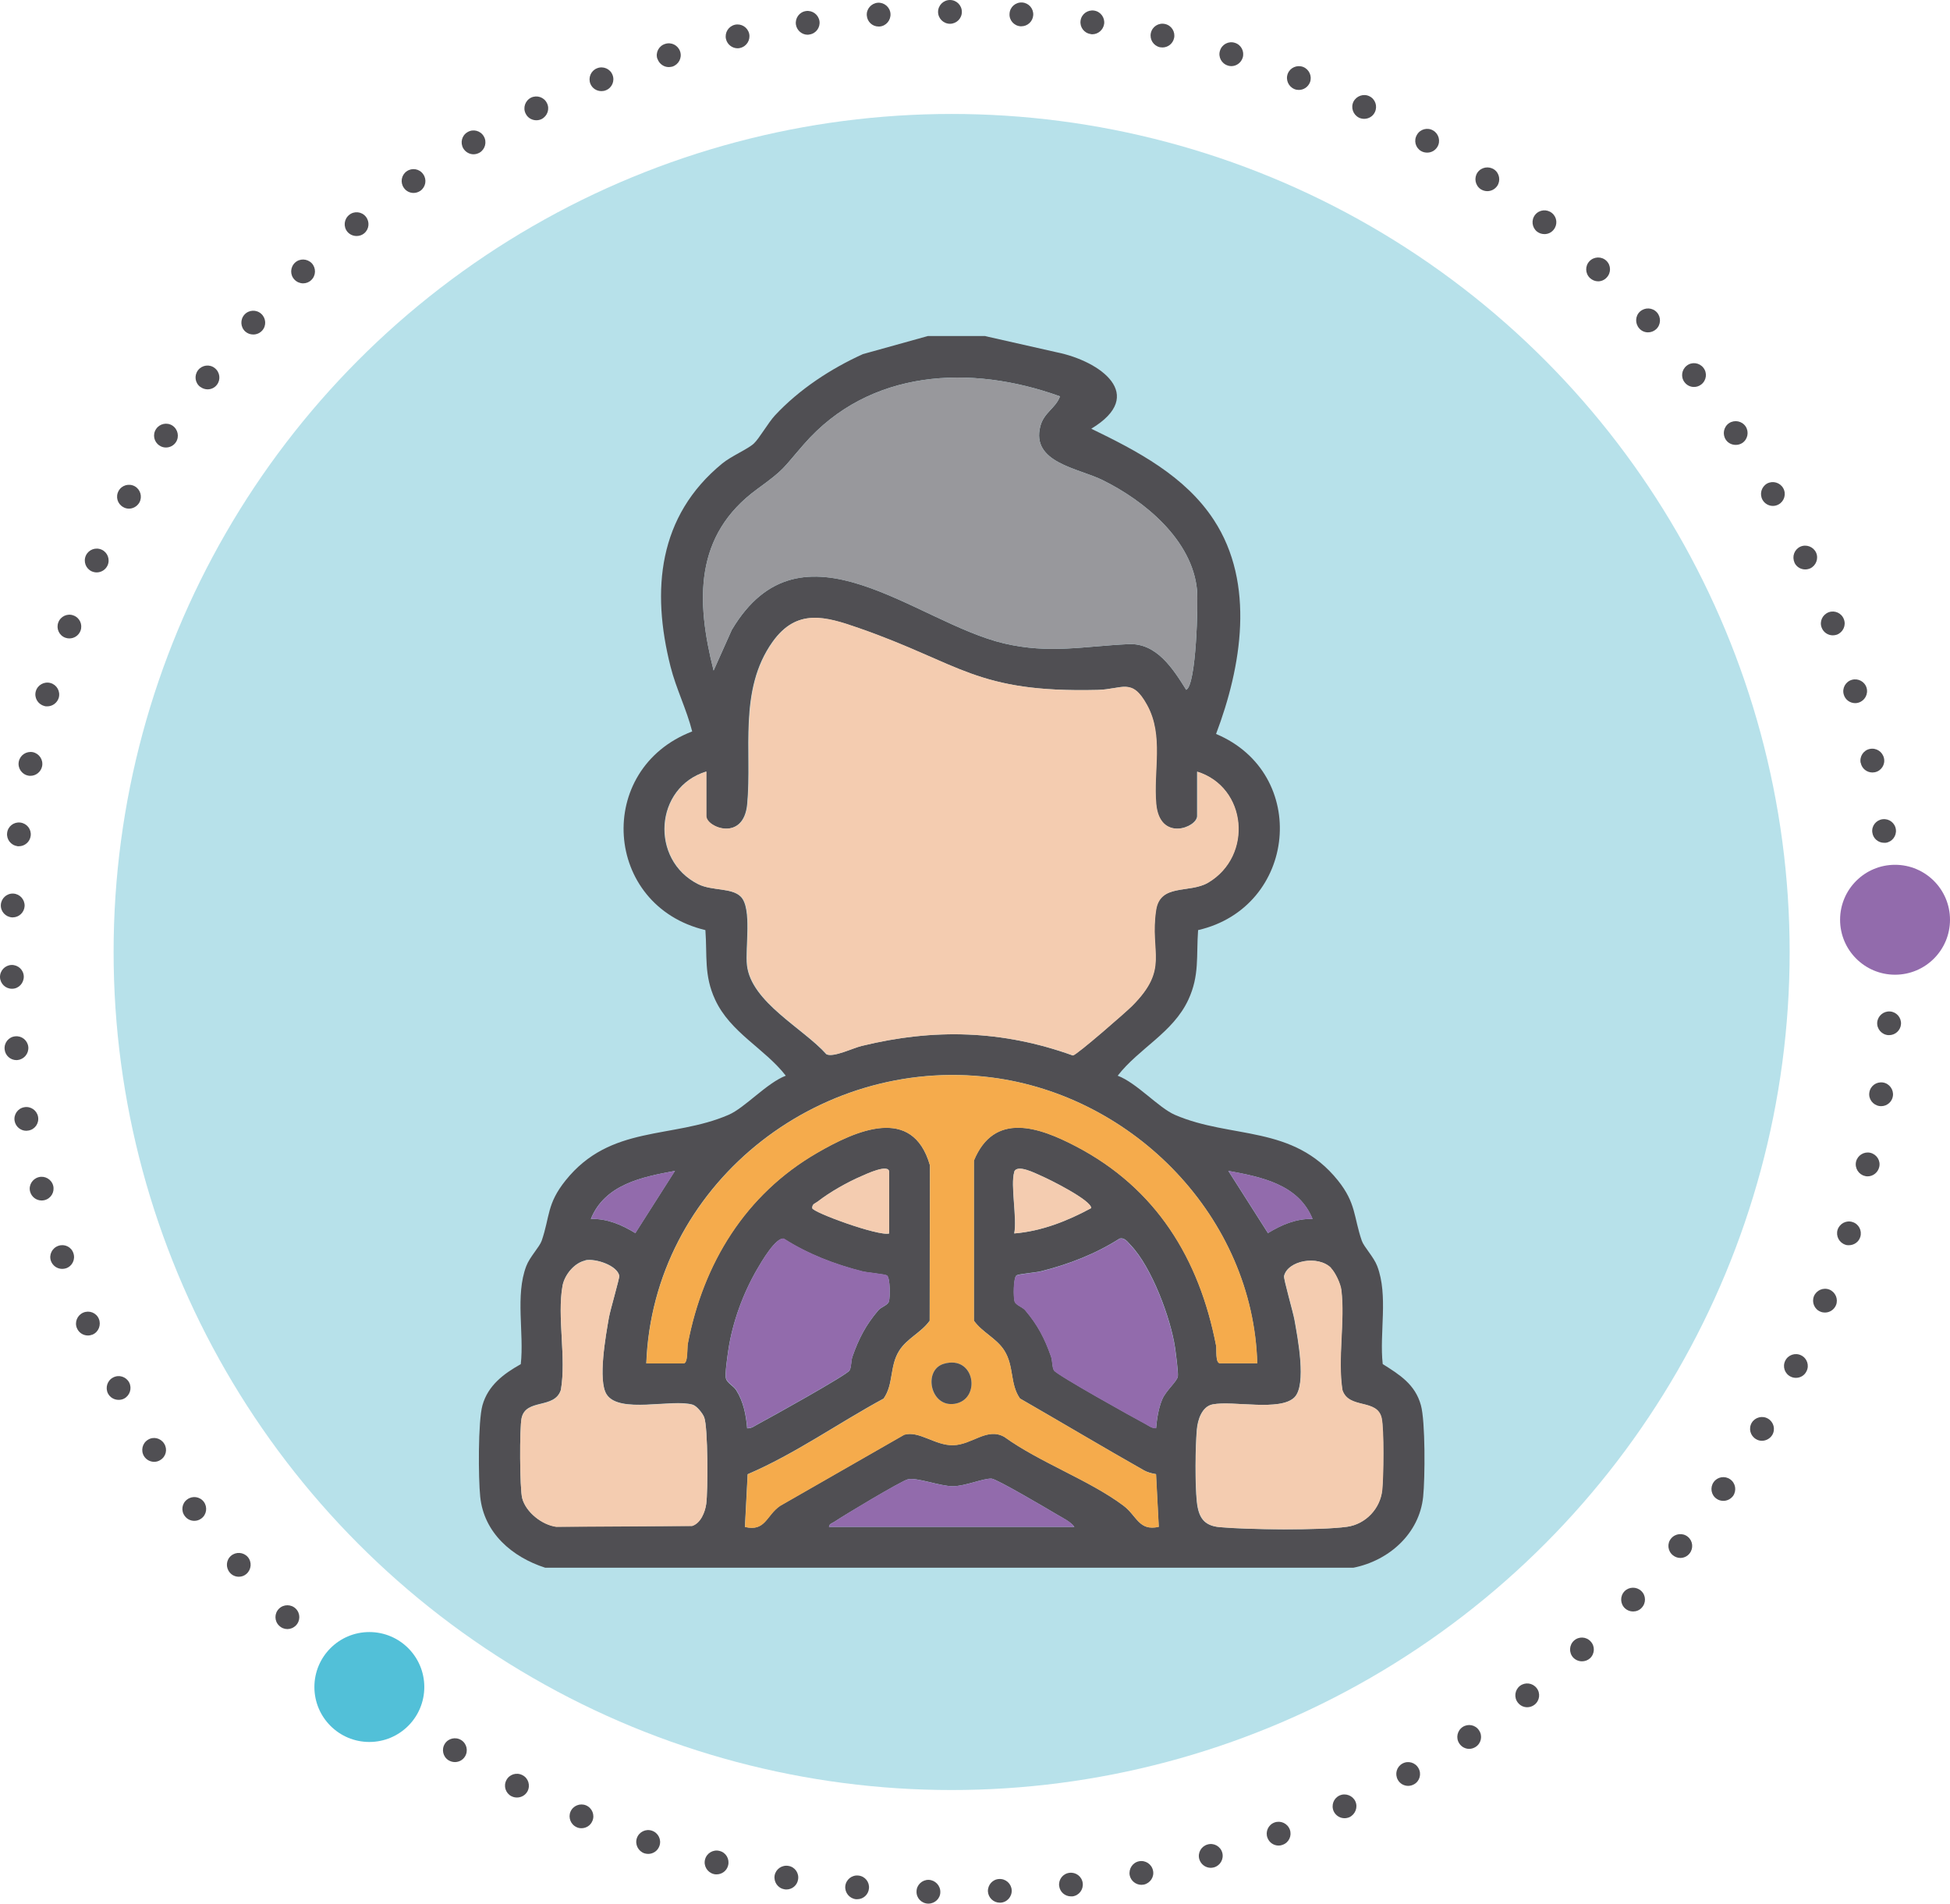 <?xml version="1.0" encoding="UTF-8"?>
<svg xmlns="http://www.w3.org/2000/svg" id="Layer_2" viewBox="0 0 163.93 160.03">
  <defs>
    <style>.cls-1{fill:#b7e1ea;}.cls-2{fill:#f5ab4c;}.cls-3{fill:#504f53;}.cls-4{fill:#52c0d8;}.cls-5{fill:#926bac;}.cls-6{fill:#f4ccb0;}.cls-7{fill:#98989c;}</style>
  </defs>
  <g id="Layer_1-2">
    <path class="cls-3" d="M78.03,160.03c-.56-.01-1-.47-.98-1.02h0c0-.55.47-.99,1.02-.98h0c.55.02.99.48.98,1.03h0c0,.54-.46.97-1,.97h-.02ZM83.05,159.01c-.02-.56.4-1.03.95-1.05h0c.55-.03,1.02.39,1.05.94h0c.03.55-.4,1.03-.95,1.05h0s-.03,0-.05,0h0c-.53,0-.97-.42-1-.95ZM71.96,159.66c-.55-.06-.95-.55-.9-1.1h0c.06-.55.55-.95,1.1-.89h0c.55.05.95.54.89,1.09h0c-.05.52-.48.9-.99.9h-.1ZM89.04,158.55c-.07-.55.32-1.05.87-1.11h-.01c.55-.07,1.05.31,1.12.86h0c.07.55-.31,1.05-.86,1.12h0c-.05,0-.09,0-.13,0h0c-.5,0-.93-.37-.99-.88ZM65.93,158.82c-.54-.09-.9-.61-.81-1.16h0c.1-.54.62-.9,1.17-.8h0c.54.09.9.61.8,1.15h0c-.08.49-.5.83-.98.83h0c-.06,0-.12,0-.18-.02ZM94.97,157.65c-.1-.54.24-1.07.78-1.18h0c.54-.11,1.07.24,1.18.78h0c.12.53-.23,1.06-.77,1.18h0c-.07,0-.14.02-.2.02h0c-.47,0-.89-.33-.99-.8ZM59.99,157.54c-.53-.14-.86-.69-.72-1.22h0c.14-.54.69-.86,1.22-.72h0c.54.13.86.68.72,1.22h0c-.11.45-.52.75-.97.75h0c-.08,0-.16,0-.25-.03ZM100.82,156.29c-.15-.53.16-1.08.69-1.23h0c.53-.16,1.09.15,1.24.68h0c.15.53-.16,1.09-.69,1.24h0c-.09.02-.18.04-.27.04h0c-.44,0-.84-.29-.97-.73ZM54.17,155.8c-.52-.18-.81-.75-.63-1.28h0c.18-.52.75-.8,1.27-.62h0c.53.18.81.75.63,1.27h0c-.14.42-.53.68-.95.68h0c-.11,0-.21-.02-.32-.05ZM106.55,154.49c-.19-.51.07-1.09.59-1.28h0c.52-.19,1.09.07,1.29.59h0c.19.52-.07,1.09-.59,1.28h0c-.12.05-.23.07-.35.07h0c-.41,0-.79-.25-.94-.66ZM48.49,153.61c-.51-.22-.74-.81-.53-1.31h0c.22-.51.81-.74,1.31-.53h0c.51.22.75.81.53,1.31h0c-.16.39-.53.61-.92.61h0c-.13,0-.26-.02-.39-.08ZM112.12,152.27c-.23-.51-.01-1.1.49-1.33h0c.5-.23,1.1,0,1.33.49h0c.23.5,0,1.09-.49,1.33h0c-.14.06-.28.09-.42.09h0c-.38,0-.74-.22-.91-.58ZM42.99,151c-.49-.26-.68-.86-.42-1.35h0c.25-.49.86-.68,1.35-.42h0c.5.25.68.86.43,1.35h0c-.18.34-.53.53-.89.53h0c-.15,0-.31-.03-.46-.11ZM117.51,149.62c-.27-.49-.1-1.09.38-1.36h0c.48-.27,1.09-.1,1.36.39h0c.27.48.1,1.09-.38,1.35h0c-.16.09-.33.13-.49.13h0c-.35,0-.69-.18-.87-.51ZM37.71,147.98c-.47-.29-.61-.91-.32-1.38h0c.29-.47.91-.61,1.38-.32h0c.47.29.61.91.32,1.38h0c-.19.31-.52.47-.85.47h0c-.18,0-.36-.05-.53-.15ZM122.68,146.57c-.31-.46-.18-1.08.28-1.39h0c.46-.3,1.08-.18,1.38.29h0c.31.46.18,1.08-.28,1.38h0c-.17.11-.36.17-.55.17h0c-.32,0-.64-.16-.83-.45ZM32.67,144.57c-.44-.33-.54-.96-.21-1.4h0c.33-.45.95-.54,1.4-.21h0c.44.32.54.95.21,1.4h0c-.19.26-.5.4-.8.4h0c-.21,0-.42-.06-.6-.19ZM127.6,143.13c-.34-.43-.26-1.06.17-1.4h0c.44-.34,1.07-.26,1.41.18h0c.34.43.26,1.06-.18,1.4h0c-.18.14-.4.21-.61.21h0c-.3,0-.59-.13-.79-.39ZM27.91,140.79c-.41-.36-.46-1-.1-1.42h0c.36-.41.99-.46,1.41-.1h0c.42.36.46.99.1,1.41h0c-.2.23-.48.35-.76.35h0c-.23,0-.46-.08-.65-.24ZM132.25,139.34c-.37-.41-.34-1.05.07-1.42h0c.41-.37,1.04-.34,1.41.08h0c.37.4.34,1.04-.07,1.41h0c-.19.17-.43.25-.67.25h0c-.27,0-.54-.11-.74-.32ZM23.45,136.65c-.39-.39-.39-1.02,0-1.41h0c.39-.39,1.03-.39,1.42,0h0c.39.39.39,1.02,0,1.41h0c-.2.2-.46.3-.71.3h0c-.26,0-.51-.1-.71-.3ZM136.6,135.2c-.4-.38-.42-1.02-.04-1.42h0c.38-.4,1.02-.41,1.42-.03h0c.4.38.41,1.01.03,1.41h0c-.19.21-.46.31-.72.31h0c-.25,0-.5-.09-.69-.27ZM19.32,132.2c-.36-.42-.32-1.05.1-1.41h0c.42-.36,1.05-.31,1.41.1h0c.36.42.31,1.05-.11,1.42h0c-.18.16-.41.24-.64.24h0c-.29,0-.57-.12-.76-.35ZM140.63,130.74c-.43-.35-.5-.98-.15-1.4h0c.35-.43.98-.5,1.41-.15h0c.43.35.49.98.14,1.41h0c-.19.24-.48.37-.77.37h0c-.22,0-.45-.08-.63-.23ZM15.53,127.44h0c-.33-.44-.24-1.07.21-1.39h0c.44-.33,1.07-.24,1.4.21h0c.32.44.23,1.07-.21,1.39h0c-.18.14-.39.2-.6.2h0c-.3,0-.61-.14-.8-.41ZM144.3,125.99c-.45-.31-.56-.94-.24-1.39h0c.31-.45.94-.56,1.39-.24h0c.45.31.56.93.25,1.39h0c-.2.27-.51.42-.82.42h0c-.2,0-.4-.05-.58-.18ZM12.11,122.42h0c-.29-.47-.15-1.09.32-1.38h0c.46-.3,1.08-.15,1.37.32h0c.3.47.16,1.08-.31,1.37h0c-.16.11-.35.16-.53.16h0c-.33,0-.66-.17-.85-.47ZM147.62,120.98c-.48-.28-.64-.89-.36-1.37h0c.28-.47.9-.63,1.37-.35h0c.48.28.64.89.36,1.37h0c-.19.31-.53.49-.87.49h0c-.17,0-.34-.04-.5-.14ZM9.08,117.15c-.25-.49-.06-1.1.43-1.35h0c.49-.26,1.09-.07,1.35.42h0c.25.49.06,1.09-.42,1.35h0c-.15.08-.31.11-.47.11h0c-.36,0-.71-.19-.89-.53ZM150.54,115.73c-.5-.24-.71-.84-.46-1.34h0c.24-.49.84-.7,1.34-.45h0c.49.24.7.84.45,1.33h0c-.17.36-.52.56-.89.56h0c-.15,0-.3-.03-.44-.1ZM6.47,111.66c-.22-.5.02-1.09.52-1.31h0c.51-.22,1.1,0,1.32.52h0c.21.51-.02,1.1-.52,1.32h0c-.13.05-.27.08-.4.08h0c-.39,0-.76-.23-.92-.61ZM153.05,110.27c-.52-.2-.76-.79-.56-1.3h0c.21-.51.79-.76,1.3-.56h0c.51.21.76.79.56,1.3h0c-.16.39-.53.63-.93.63h0c-.13,0-.25-.02-.37-.07ZM4.28,106c-.18-.52.1-1.09.63-1.27h0c.52-.18,1.09.09,1.26.62h0c.18.52-.09,1.09-.62,1.27h0c-.1.03-.21.05-.32.05h0c-.42,0-.8-.26-.95-.67ZM155.14,104.64c-.53-.17-.82-.73-.66-1.26h0c.17-.52.73-.82,1.25-.65h0c.53.16.82.72.66,1.25h0c-.13.43-.53.7-.96.7h0c-.1,0-.19,0-.29-.04ZM2.53,100.17c-.14-.53.19-1.07.72-1.21h0c.53-.14,1.08.18,1.22.71h0c.14.54-.18,1.08-.72,1.22h0c-.08.02-.17.03-.25.03h0c-.45,0-.85-.3-.97-.75ZM156.78,98.86c-.53-.12-.87-.66-.75-1.2h0c.13-.54.67-.87,1.2-.75h0c.54.13.88.66.75,1.2h0c-.11.46-.52.78-.97.78h0c-.08,0-.15,0-.23-.03ZM1.23,94.24c-.1-.55.27-1.07.81-1.16h0c.54-.1,1.06.26,1.16.8h0c.1.55-.26,1.07-.81,1.16h0c-.06,0-.12.02-.18.02h0c-.47,0-.89-.34-.98-.82ZM157.99,92.98c-.55-.09-.93-.6-.84-1.14h0c.08-.55.59-.92,1.14-.84h0c.54.08.92.6.84,1.14h0c-.07.49-.5.85-.98.85h0s-.1,0-.15-.01ZM.39,88.22H.39c-.06-.56.34-1.05.89-1.1h0c.55-.06,1.04.34,1.1.89h0c.05.55-.35,1.04-.89,1.1h0s-.07.01-.1.01h0c-.52,0-.95-.39-1-.9ZM158.74,87.02c-.55-.04-.97-.52-.93-1.07h0c.05-.55.53-.96,1.08-.92h0c.55.04.96.52.92,1.07h0c-.04.52-.48.92-1,.92h-.07ZM0,82.15c-.01-.55.42-1.01.97-1.03h0c.56-.01,1.02.42,1.03.98h0c0,.55-.42,1.01-.97,1.02h-.03c-.54,0-.98-.43-1-.97ZM158.04,80.03c0-.55.44-1,1-1h0c.55,0,.99.45.99,1h.01c0,.55-.45,1-1,1h0c-.56,0-1-.45-1-1ZM1.02,77.12c-.55-.03-.98-.5-.95-1.05H.07c.03-.55.5-.98,1.05-.95h0c.55.03.97.5.95,1.05h0c-.03.53-.47.95-1,.95h-.05ZM157.93,75.89c-.03-.55.39-1.02.94-1.05h0c.55-.03,1.03.39,1.05.95h0c.03.55-.39,1.02-.94,1.05h-.05c-.53,0-.98-.41-1-.95ZM1.46,71.13c-.54-.07-.93-.57-.86-1.11h0c.06-.55.56-.94,1.11-.87h0c.55.07.94.56.87,1.11h0c-.06.51-.5.88-.99.88h0s-.09,0-.13,0ZM157.4,69.99c-.08-.55.31-1.05.86-1.12h0c.55-.07,1.05.31,1.12.86h0c.07.55-.32,1.05-.86,1.12h0s-.09,0-.13,0h0c-.5,0-.93-.37-.99-.87ZM2.36,65.2c-.54-.11-.89-.64-.78-1.18h0c.11-.54.63-.89,1.18-.79h0c.54.12.89.64.78,1.19h0c-.1.47-.52.8-.98.8h0c-.07,0-.14,0-.2-.02ZM156.42,64.14h0c-.11-.54.23-1.07.77-1.18h0c.54-.11,1.07.23,1.19.78h0c.12.54-.23,1.07-.77,1.18h0c-.07,0-.14.02-.2.02h0c-.47,0-.89-.33-.98-.8ZM3.7,59.34c-.53-.15-.84-.7-.69-1.23h0c.15-.53.71-.84,1.24-.69h0c.53.15.84.7.69,1.24h0c-.13.43-.53.72-.97.72h0c-.09,0-.18,0-.27-.04ZM155,58.39c-.16-.53.15-1.09.68-1.24h0c.53-.15,1.09.15,1.24.68h0c.15.53-.16,1.09-.69,1.24h0c-.09.03-.18.04-.27.04h0c-.44,0-.84-.29-.96-.72ZM5.49,53.61c-.52-.19-.78-.76-.59-1.28h0c.19-.52.77-.79,1.28-.59h0c.52.19.78.76.59,1.28h0c-.15.4-.53.65-.94.65h0c-.11,0-.23-.02-.34-.06ZM153.14,52.76c-.2-.52.07-1.09.59-1.29h0c.51-.19,1.09.07,1.28.59h0c.2.52-.07,1.09-.58,1.29h0c-.12.04-.24.06-.35.06h0c-.41,0-.79-.25-.94-.65ZM7.71,48.03c-.5-.23-.72-.82-.49-1.33h0c.23-.5.82-.72,1.33-.49h0c.5.23.72.82.49,1.33h0c-.17.36-.53.58-.91.58h0c-.14,0-.28-.03-.42-.09ZM150.86,47.29c-.23-.5-.02-1.09.48-1.33h0c.51-.23,1.1,0,1.33.49h0c.23.5,0,1.1-.49,1.33h0c-.14.06-.28.09-.42.09h0c-.38,0-.74-.21-.91-.58ZM10.36,42.63c-.49-.27-.66-.87-.39-1.36h0c.26-.48.87-.66,1.36-.39h0c.48.27.65.88.39,1.36h0c-.19.33-.53.52-.88.52h0c-.16,0-.33-.04-.48-.13ZM148.17,42.02c-.27-.49-.1-1.09.38-1.37h0c.48-.26,1.09-.09,1.36.39h0c.27.48.1,1.09-.38,1.36h0c-.16.09-.32.13-.49.13h0c-.35,0-.69-.19-.87-.51ZM13.4,37.45c-.46-.3-.59-.92-.28-1.38h0c.3-.46.92-.59,1.38-.29h0c.46.31.59.93.29,1.39h0c-.19.29-.51.45-.84.45h0c-.19,0-.38-.05-.55-.17ZM145.08,36.96h0c-.3-.46-.18-1.08.28-1.39h0c.46-.3,1.08-.18,1.39.28h0c.3.46.18,1.08-.28,1.39h0c-.17.11-.36.16-.55.16h0c-.33,0-.65-.15-.84-.44ZM16.83,32.52c-.44-.33-.52-.96-.18-1.4h0c.34-.44.97-.52,1.4-.18h0c.44.34.52.97.19,1.4h0c-.19.26-.49.39-.79.39h0c-.21,0-.43-.07-.61-.21ZM141.62,32.14c-.34-.43-.26-1.06.18-1.4h0c.43-.34,1.06-.26,1.4.18h0c.34.43.26,1.06-.18,1.4h0c-.18.14-.39.21-.61.21h0c-.3,0-.59-.13-.79-.39ZM20.62,27.87c-.41-.37-.44-1.01-.07-1.42h0c.37-.41,1-.44,1.41-.07h0c.41.37.45,1,.08,1.41h0c-.2.22-.47.33-.75.33h0c-.24,0-.48-.08-.67-.25ZM137.81,27.61c-.37-.41-.35-1.05.06-1.42h0c.42-.37,1.05-.34,1.42.07h0c.37.41.34,1.05-.07,1.42h0c-.19.17-.43.26-.68.26h0c-.27,0-.54-.11-.73-.33ZM24.76,23.51c-.39-.4-.37-1.03.03-1.42h0c.4-.38,1.03-.36,1.42.04h0c.37.4.36,1.03-.04,1.41h0c-.19.19-.44.28-.69.28h0c-.26,0-.53-.11-.72-.31ZM133.66,23.37c-.4-.38-.42-1.01-.04-1.41h0c.38-.4,1.02-.42,1.42-.04h0c.4.38.41,1.01.03,1.41h0c-.19.21-.46.32-.72.32h0c-.25,0-.5-.1-.69-.28ZM29.2,19.48c-.35-.43-.28-1.06.15-1.41h0c.42-.35,1.05-.29,1.4.14h0c.35.43.29,1.06-.14,1.41h0c-.18.15-.41.22-.63.22h0c-.29,0-.58-.12-.78-.36ZM129.2,19.46c-.42-.35-.49-.98-.14-1.41h0c.35-.43.98-.49,1.41-.14h0c.43.35.49.97.14,1.4h0c-.2.25-.48.37-.77.37h0c-.23,0-.45-.07-.64-.22ZM33.95,15.79c-.32-.45-.21-1.08.24-1.39h0c.45-.32,1.08-.21,1.39.25h0c.32.45.21,1.07-.24,1.39h0c-.18.12-.38.18-.57.18h0c-.32,0-.63-.15-.82-.43ZM124.47,15.9c-.46-.32-.57-.95-.26-1.4h0c.32-.45.94-.56,1.4-.25h0c.45.31.56.94.25,1.39h0c-.2.28-.51.43-.83.43h0c-.19,0-.39-.06-.56-.17ZM38.95,12.48c-.28-.48-.13-1.09.35-1.37h0c.47-.29,1.09-.13,1.37.35h0c.28.47.12,1.09-.35,1.37h0c-.16.09-.34.14-.51.14h0c-.34,0-.67-.18-.86-.49ZM119.47,12.7h0c-.48-.28-.64-.89-.35-1.37h0c.27-.48.89-.64,1.36-.36h0c.48.28.64.9.36,1.37h0c-.19.32-.52.49-.86.49h0c-.18,0-.35-.04-.51-.13ZM44.19,9.55c-.25-.49-.04-1.09.45-1.34h0c.5-.24,1.1-.04,1.34.46h0c.25.49.04,1.09-.45,1.34h0c-.14.07-.29.1-.44.1h0c-.37,0-.73-.2-.9-.56ZM114.24,9.89h0c-.49-.25-.7-.84-.46-1.34h0c.25-.49.85-.7,1.34-.46h0c.5.24.7.84.46,1.34h0c-.17.36-.53.56-.9.56h0c-.14,0-.3-.03-.44-.1ZM49.63,7.04c-.2-.52.05-1.1.56-1.3h0c.51-.21,1.1.04,1.3.55h0c.21.51-.04,1.1-.56,1.3h0c-.12.05-.24.07-.37.07h0c-.4,0-.77-.23-.93-.62ZM108.82,7.49h0c-.51-.21-.76-.79-.56-1.3h0c.2-.51.78-.76,1.3-.56h0c.51.21.76.79.56,1.3h0c-.16.39-.53.63-.93.63h0c-.13,0-.25-.02-.37-.07ZM55.26,4.94c-.17-.53.13-1.09.66-1.25h0c.53-.17,1.09.12,1.26.65h0c.17.53-.13,1.09-.66,1.26h0c-.1.02-.2.04-.3.04h0c-.42,0-.81-.28-.95-.7ZM103.22,5.51h0c-.53-.16-.83-.73-.66-1.25h0c.16-.53.72-.83,1.25-.66h0c.53.16.82.72.66,1.25h0c-.14.43-.53.71-.96.71h0c-.1,0-.2-.02-.3-.05ZM61.03,3.28c-.12-.54.21-1.07.75-1.2h0c.54-.12,1.07.21,1.2.75h0c.12.53-.21,1.07-.75,1.2h0c-.07.02-.15.03-.22.03h0c-.46,0-.87-.32-.98-.78ZM97.5,3.97c-.54-.13-.87-.66-.75-1.2h0c.12-.54.66-.88,1.2-.75h0c.54.12.87.66.75,1.19h0c-.11.47-.52.78-.98.78h0c-.07,0-.14-.01-.22-.02ZM66.91,2.07c-.08-.55.29-1.06.84-1.14h0c.54-.08,1.05.29,1.14.84h0c.08.54-.29,1.05-.84,1.13h0s-.1.02-.15.02h0c-.49,0-.91-.36-.99-.85ZM91.68,2.86c-.55-.08-.92-.59-.84-1.13h0c.08-.55.59-.92,1.14-.84h0c.54.08.92.59.84,1.13h0c-.08.5-.51.86-.99.86h0c-.05,0-.1,0-.15-.02ZM72.87,1.31c-.05-.55.37-1.03.92-1.08h0c.54-.04,1.03.37,1.07.92h0c.04.55-.37,1.04-.92,1.08h-.08c-.52,0-.95-.4-.99-.92ZM85.79,2.21c-.55-.04-.97-.52-.92-1.07h0c.03-.55.51-.97,1.07-.93h0c.55.04.96.52.92,1.07h0c-.04.53-.48.93-1,.93h-.07ZM78.86,1c0-.55.45-1,1-1h0c.55,0,1,.44,1,1h0c0,.55-.44.99-.99,1h0c-.56,0-1.01-.45-1.01-1Z"></path>
    <circle class="cls-1" cx="80" cy="80.03" r="70.45"></circle>
    <circle class="cls-4" cx="31.05" cy="141.82" r="4.62"></circle>
    <circle class="cls-5" cx="159.31" cy="77.32" r="4.62"></circle>
    <path class="cls-3" d="M82.84,28.26l6.02,1.36c3.6.73,7.61,3.57,2.88,6.42,3.86,1.87,7.89,3.97,10.31,7.68,3.49,5.34,2.32,12.33.18,17.98,7.91,3.33,6.79,14.58-1.51,16.49-.16,2.19.13,3.8-.82,5.85-1.29,2.78-4.15,4.08-5.94,6.39,1.6.6,3.43,2.69,4.81,3.29,4.74,2.05,9.91.8,13.7,5.51,1.54,1.92,1.32,3.06,2.01,5.07.19.54,1,1.35,1.3,2.14.94,2.47.17,5.61.46,8.23,1.43.9,2.73,1.71,3.21,3.46.38,1.35.35,6.15.19,7.69-.32,3.13-2.9,5.38-5.86,5.97H45.83c-2.77-.89-5.15-2.92-5.46-5.97-.16-1.54-.19-6.34.19-7.69.47-1.67,1.79-2.65,3.22-3.45.29-2.62-.48-5.77.46-8.24.3-.79,1.11-1.6,1.3-2.14.7-2.05.42-3.09,2.01-5.07,3.78-4.71,8.96-3.46,13.7-5.51,1.37-.59,3.21-2.68,4.81-3.29-1.8-2.31-4.65-3.61-5.94-6.39-.95-2.05-.66-3.67-.82-5.85-8.58-2.04-9.34-13.54-1.11-16.7-.47-1.86-1.35-3.59-1.82-5.45-1.63-6.44-1.04-12.66,4.34-17.07.75-.62,2.15-1.21,2.66-1.68.46-.43,1.22-1.77,1.78-2.37,2.04-2.19,4.68-3.92,7.39-5.15l5.46-1.52h4.85ZM89.11,33.32c-7.51-2.71-16.03-2.29-21.54,4.04-1.86,2.13-1.56,2.04-3.92,3.76-5.29,3.86-5.15,9.37-3.66,15.25l1.53-3.42c5.87-9.87,15.47-.6,22.89,1.14,3.84.9,6.73.23,10.46.06,2.36-.11,3.73,2.05,4.85,3.84.85-.38,1.01-7.28.91-8.39-.4-4.21-4.41-7.5-7.94-9.24-2.04-1.01-6.04-1.46-5.23-4.54.31-1.16,1.29-1.5,1.65-2.5ZM100.63,64.86v3.74c0,.96-3.15,2.19-3.45-1-.26-2.79.65-5.75-.77-8.33-1.28-2.34-2.05-1.32-4.17-1.27-10.24.24-11.46-2.21-20.08-5.21-2.8-.97-5.19-1.67-7.22,1.17-2.89,4.06-1.71,9.18-2.13,13.64-.3,3.19-3.45,1.97-3.45,1v-3.74c-4.34,1.33-4.75,7.42-.67,9.47,1.14.57,2.84.28,3.59,1.06.95.99.35,4.31.51,5.75.35,3.11,4.75,5.32,6.68,7.49.6.28,2.19-.51,2.94-.7,6.1-1.49,11.84-1.34,17.77.8.32-.03,4.45-3.64,4.96-4.15,3.18-3.18,1.47-4.43,2.03-8.08.34-2.25,2.82-1.37,4.38-2.3,3.79-2.25,3.27-8.05-.95-9.34ZM105.69,114.61c-.34-12.24-10.34-22.51-22.37-24.04-14.69-1.86-28.44,9.18-28.99,24.04h3.13c.39,0,.29-1.3.36-1.66,1.29-6.75,4.84-12.55,10.86-16.03,3.25-1.88,8.03-4.05,9.49,1.03l-.02,13.08c-.7.98-1.9,1.48-2.55,2.5-.84,1.33-.46,2.81-1.32,4.04-3.82,2.07-7.44,4.65-11.43,6.36l-.23,4.43c1.74.42,1.8-1,2.97-1.78l10.42-5.97c1.24-.36,2.59.91,4.1.88,1.62-.03,2.87-1.54,4.33-.69,2.95,2.13,7.16,3.64,10,5.77,1.14.86,1.29,2.16,2.97,1.78l-.23-4.43c-.35-.06-.68-.14-1-.31-3.5-1.98-6.95-4.04-10.44-6.05-.86-1.24-.47-2.71-1.32-4.04-.65-1.03-1.86-1.52-2.55-2.5v-13.46c1.71-4.14,5.48-2.82,8.59-1.19,6.73,3.52,10.36,9.42,11.77,16.74.06.32-.08,1.49.33,1.49h3.13ZM74.75,103.69v-5.16c0-.76-2,.21-2.3.33-1.18.5-2.7,1.36-3.71,2.15-.22.17-.46.18-.46.55,0,.34,5.62,2.4,6.47,2.13ZM85.26,98.53c-.33,1.09.25,3.86,0,5.16,2.3-.18,4.48-1.05,6.47-2.13,0-.66-3.5-2.41-4.18-2.7-.46-.2-2.07-1.06-2.3-.33ZM56.75,98.43c-2.77.51-5.9,1.13-7.08,4.04,1.39-.03,2.59.49,3.74,1.19l3.33-5.23ZM110.34,102.47c-1.18-2.91-4.3-3.53-7.08-4.04l3.33,5.23c1.15-.7,2.36-1.22,3.74-1.19ZM62.82,120.07c.37.03.64-.22.94-.37.93-.49,7.42-4.1,7.65-4.48.17-.27.12-.8.25-1.17.54-1.53,1.12-2.65,2.17-3.89.24-.29.78-.42.89-.73.12-.34.12-2.02-.16-2.2-.18-.12-1.62-.24-2.08-.35-2.31-.59-4.56-1.45-6.58-2.74-.67-.17-1.91,1.97-2.24,2.54-1.2,2.06-2.09,4.49-2.44,6.86-.07.49-.3,1.99-.19,2.36s.64.62.86.97c.61.96.83,2.1.92,3.22ZM97.19,120.07c.07-.81.2-1.67.51-2.42s1.25-1.51,1.32-1.94c.05-.31-.17-1.95-.23-2.39-.36-2.49-1.97-6.79-3.71-8.62-.27-.28-.52-.69-.96-.58-2.02,1.29-4.27,2.16-6.58,2.74-.46.12-1.9.23-2.08.35-.27.18-.27,1.86-.16,2.2.11.31.64.45.89.73,1.05,1.24,1.64,2.37,2.17,3.89.13.37.08.9.25,1.17.23.38,6.72,3.99,7.65,4.48.3.16.57.4.94.37ZM49.21,105.96c-.93.19-1.75,1.21-1.92,2.12-.47,2.59.33,6.07-.14,8.76-.53,1.64-2.93.69-3.3,2.36-.18.81-.16,5.95.05,6.74.31,1.19,1.66,2.24,2.86,2.4l11.42-.07c.71-.22,1.09-1.16,1.19-1.85.15-1.08.15-6.45-.17-7.28-.13-.34-.63-.96-.97-1.06-1.74-.51-6.16.79-7.23-.86-.76-1.17-.07-4.98.19-6.47.11-.61.91-3.33.87-3.51-.17-.86-1.98-1.47-2.85-1.3ZM111.89,106.59c-1.09-1.1-3.64-.63-3.95.68-.05.23.77,3.06.88,3.7.26,1.48,1.04,5.43,0,6.49-1.19,1.21-5.16.27-6.88.6-.9.17-1.26,1.3-1.33,2.11-.13,1.51-.16,4.6,0,6.08.14,1.3.58,2.01,1.91,2.13,2.37.22,8.43.29,10.71-.03,1.58-.22,2.81-1.54,2.96-3.11.11-1.1.16-5.08-.05-6.03-.37-1.67-2.77-.71-3.3-2.36-.41-2.66.24-5.8-.09-8.41-.07-.53-.51-1.48-.88-1.85ZM90.32,128.36c-.33-.45-1-.76-1.48-1.05-.74-.44-5.07-3-5.49-3.01-.73-.02-2.18.63-3.24.64s-3.05-.77-3.79-.58c-.56.14-5.39,3.04-6.16,3.56-.17.12-.46.17-.47.44h20.63Z"></path>
    <path class="cls-6" d="M100.63,64.86c4.22,1.3,4.74,7.09.95,9.34-1.55.92-4.03.05-4.38,2.3-.56,3.64,1.15,4.9-2.03,8.08-.51.51-4.64,4.11-4.96,4.15-5.94-2.13-11.67-2.29-17.77-.8-.75.18-2.34.97-2.94.7-1.93-2.17-6.33-4.38-6.68-7.49-.16-1.45.44-4.77-.51-5.75-.75-.78-2.45-.48-3.59-1.06-4.08-2.05-3.67-8.14.67-9.47v3.74c0,.96,3.15,2.19,3.45-1,.42-4.47-.76-9.58,2.13-13.64,2.02-2.85,4.42-2.15,7.22-1.17,8.62,3,9.84,5.46,20.08,5.21,2.12-.05,2.89-1.07,4.17,1.27,1.42,2.58.51,5.54.77,8.33.3,3.19,3.45,1.97,3.45,1v-3.74ZM76.1,63.99c.96-1.05.32-2.74-1.06-2.96-1.2-.19-6.05-.18-7.26,0-2.13.33-2,3.13-.2,3.41,1.33.21,6.1.19,7.48.02.34-.04.81-.23,1.04-.48ZM73.18,69.77c.67-.67,2.14-.46,1.52-2.54-.38-1.27-4.2-1.1-5.32-.96-1.62.2-2,2.31-.69,3.13.27.17.82.21.95.36.43.51.07,1.47,1.57,1.58,1.8.13,1.34-.95,1.97-1.58ZM90.36,69.76c.32-.38,1.54-.14,1.74-1.62.08-.61-.45-1.54-.98-1.76-.46-.19-3.91-.19-4.53-.09-1.28.2-1.77,1.66-1.1,2.7.32.51,1.06.5,1.34.78.58.58.16,1.58,1.77,1.58s1.28-1.01,1.76-1.59ZM78.13,74.82c-2.17.39-2.28,3.3.56,3.59,1.66.17,5.52.27,4.66-2.43-.49-1.55-3.93-1.39-5.22-1.16ZM76.51,81.69c-2.31.38-2.21,3.14-.2,3.54,1.06.21,6.1.2,7.22.03,2.17-.33,2.34-3.18-.04-3.58-1.27-.21-5.71-.21-6.98,0Z"></path>
    <path class="cls-7" d="M89.11,33.32c-.36,1-1.35,1.34-1.65,2.5-.81,3.08,3.19,3.53,5.23,4.54,3.54,1.74,7.55,5.04,7.94,9.24.1,1.11-.06,8.01-.91,8.39-1.12-1.79-2.49-3.95-4.85-3.84-3.73.17-6.61.84-10.46-.06-7.42-1.74-17.02-11-22.89-1.14l-1.53,3.42c-1.49-5.88-1.64-11.38,3.66-15.25,2.36-1.72,2.07-1.63,3.92-3.76,5.51-6.33,14.03-6.75,21.54-4.04Z"></path>
    <path class="cls-2" d="M105.69,114.61h-3.13c-.4,0-.27-1.18-.33-1.49-1.42-7.32-5.04-13.22-11.77-16.74-3.11-1.63-6.88-2.95-8.58,1.19v13.46c.69.98,1.9,1.48,2.55,2.5.84,1.33.46,2.81,1.32,4.04,3.48,2,6.94,4.06,10.44,6.05.32.18.65.26,1,.31l.23,4.43c-1.68.38-1.83-.93-2.97-1.78-2.84-2.13-7.05-3.64-10-5.77-1.47-.85-2.72.66-4.33.69-1.51.02-2.86-1.25-4.1-.88l-10.42,5.97c-1.17.78-1.23,2.2-2.97,1.78l.23-4.43c3.99-1.71,7.61-4.29,11.43-6.36.86-1.24.47-2.71,1.32-4.04.65-1.03,1.86-1.52,2.55-2.5l.02-13.08c-1.46-5.08-6.24-2.92-9.49-1.03-6.02,3.49-9.57,9.29-10.86,16.03-.07.37.03,1.66-.36,1.66h-3.13c.55-14.86,14.3-25.9,28.99-24.04,12.03,1.53,22.03,11.8,22.37,24.04ZM79.34,114.65c-1.77.52-1.15,3.69.92,3.36,2.25-.36,1.72-4.14-.92-3.36Z"></path>
    <path class="cls-6" d="M111.89,106.59c.37.37.82,1.32.88,1.85.32,2.61-.32,5.74.09,8.41.53,1.64,2.93.69,3.3,2.36.21.96.16,4.93.05,6.03-.15,1.56-1.38,2.89-2.96,3.11-2.27.31-8.34.24-10.71.03-1.33-.12-1.77-.84-1.91-2.13-.16-1.47-.14-4.57,0-6.08.07-.81.42-1.94,1.33-2.11,1.72-.33,5.69.61,6.88-.6,1.03-1.05.26-5.01,0-6.49-.11-.64-.94-3.47-.88-3.7.31-1.31,2.85-1.78,3.95-.68Z"></path>
    <path class="cls-6" d="M49.21,105.96c.86-.18,2.68.43,2.85,1.3.03.18-.77,2.9-.87,3.51-.26,1.48-.95,5.3-.19,6.47,1.07,1.64,5.49.35,7.23.86.34.1.84.72.97,1.06.32.82.32,6.2.17,7.28-.09.69-.47,1.63-1.19,1.85l-11.42.07c-1.19-.16-2.54-1.22-2.86-2.4-.21-.79-.23-5.93-.05-6.74.37-1.67,2.77-.71,3.3-2.36.47-2.69-.33-6.17.14-8.76.17-.92.99-1.93,1.92-2.12Z"></path>
    <path class="cls-5" d="M97.19,120.07c-.37.03-.64-.22-.94-.37-.93-.49-7.42-4.1-7.65-4.48-.17-.27-.12-.8-.25-1.17-.54-1.53-1.12-2.65-2.17-3.89-.24-.29-.78-.42-.89-.73-.12-.34-.12-2.02.16-2.2.18-.12,1.62-.24,2.08-.35,2.31-.59,4.56-1.45,6.58-2.74.44-.12.69.29.96.58,1.75,1.83,3.35,6.14,3.71,8.62.06.44.28,2.08.23,2.39-.07.42-1.01,1.18-1.32,1.94s-.44,1.62-.51,2.42Z"></path>
    <path class="cls-5" d="M62.82,120.07c-.09-1.13-.32-2.26-.92-3.22-.22-.34-.75-.61-.86-.97s.12-1.86.19-2.36c.35-2.37,1.24-4.8,2.44-6.86.33-.56,1.56-2.7,2.24-2.54,2.02,1.29,4.27,2.16,6.58,2.74.46.12,1.9.23,2.08.35.27.18.27,1.86.16,2.2-.11.31-.64.45-.89.73-1.05,1.24-1.64,2.37-2.17,3.89-.13.37-.08.9-.25,1.17-.23.38-6.72,3.99-7.65,4.48-.3.16-.57.4-.94.37Z"></path>
    <path class="cls-5" d="M90.32,128.36h-20.63c.01-.26.3-.32.47-.44.77-.53,5.59-3.43,6.16-3.56.74-.18,2.68.59,3.79.58s2.51-.66,3.24-.64c.41.01,4.75,2.57,5.49,3.01.49.29,1.16.59,1.48,1.05Z"></path>
    <path class="cls-6" d="M85.26,98.53c.22-.72,1.84.14,2.3.33.67.29,4.18,2.03,4.18,2.7-1.99,1.08-4.18,1.94-6.47,2.13.25-1.29-.33-4.07,0-5.16Z"></path>
    <path class="cls-6" d="M74.75,103.69c-.85.27-6.47-1.78-6.47-2.13,0-.37.24-.38.46-.55,1.01-.79,2.53-1.65,3.71-2.15.29-.13,2.3-1.09,2.3-.33v5.16Z"></path>
    <path class="cls-5" d="M56.75,98.43l-3.33,5.23c-1.15-.7-2.36-1.22-3.74-1.19,1.18-2.91,4.3-3.53,7.08-4.04Z"></path>
    <path class="cls-5" d="M110.34,102.47c-1.39-.03-2.59.49-3.74,1.19l-3.33-5.23c2.77.51,5.9,1.13,7.08,4.04Z"></path>
    <path class="cls-3" d="M79.34,114.65c2.63-.78,3.17,3,.92,3.36-2.06.33-2.68-2.84-.92-3.36Z"></path>
    <rect class="cls-6" x="64.75" y="59.86" width="30.57" height="22.5"></rect>
    <rect class="cls-6" x="70.14" y="73.33" width="18.93" height="12.31"></rect>
  </g>
</svg>
